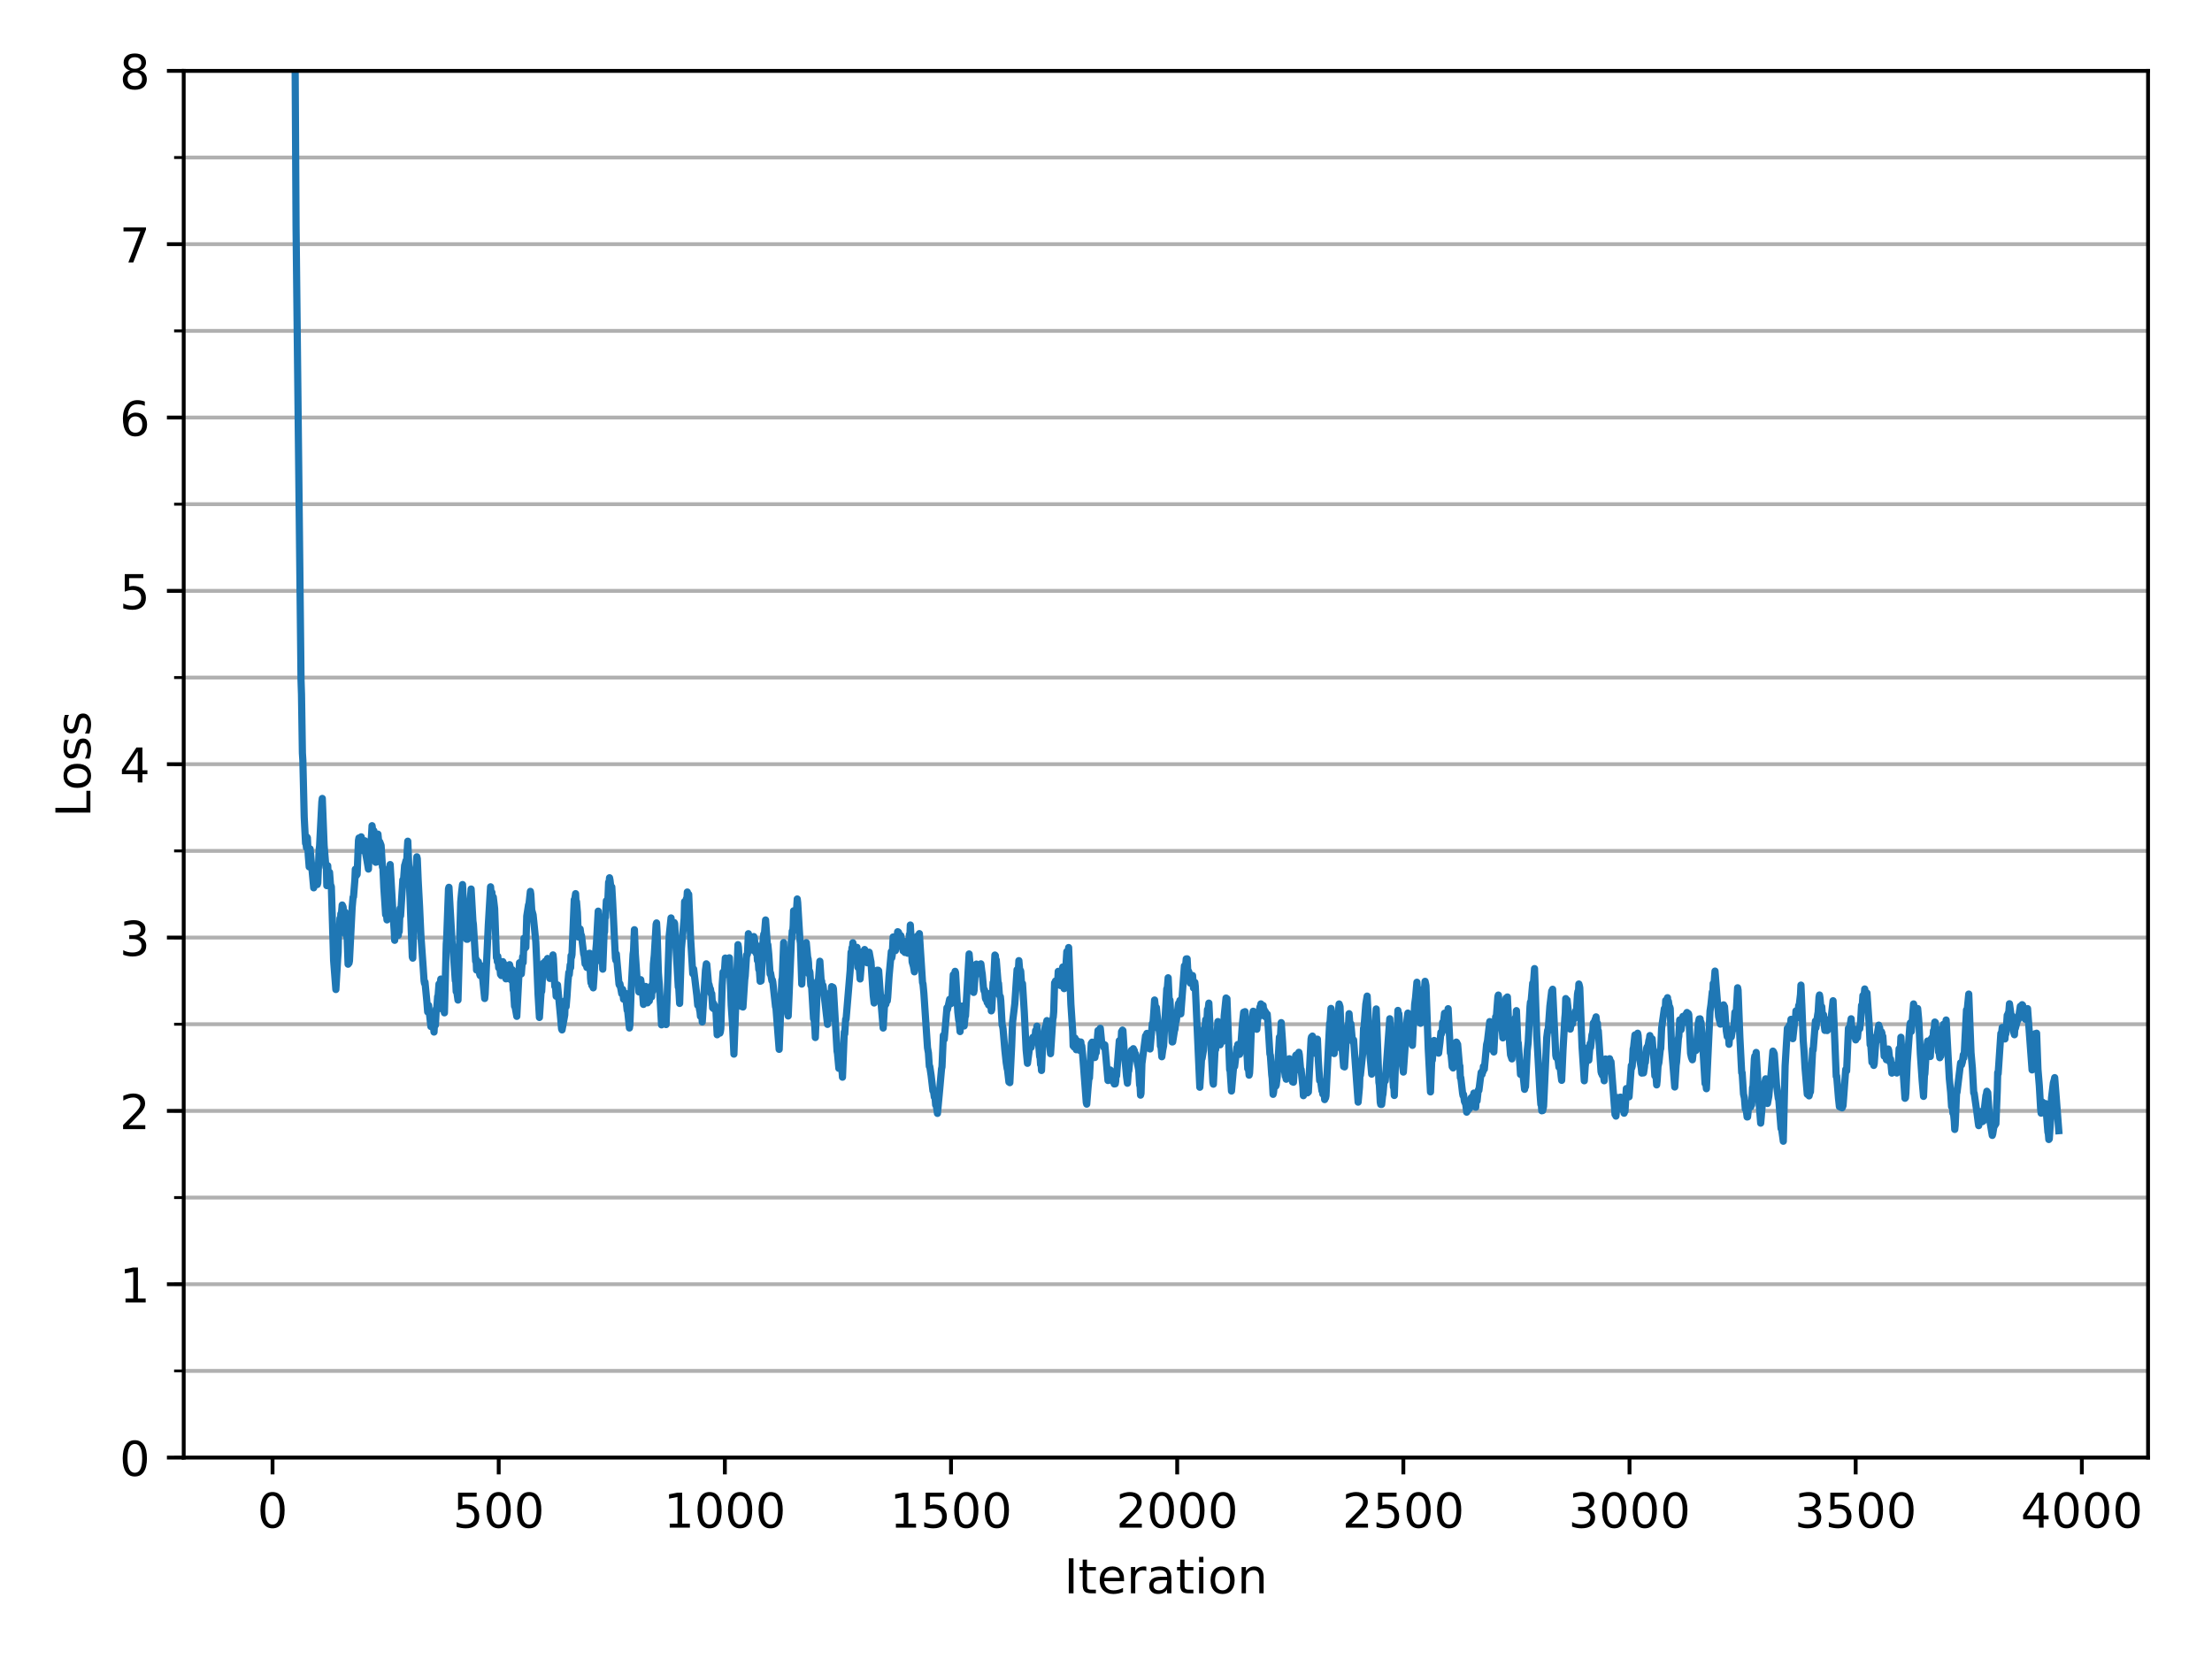 <?xml version="1.0" encoding="utf-8" standalone="no"?>
<!DOCTYPE svg PUBLIC "-//W3C//DTD SVG 1.1//EN"
  "http://www.w3.org/Graphics/SVG/1.1/DTD/svg11.dtd">
<!-- Created with matplotlib (http://matplotlib.org/) -->
<svg height="345.6pt" version="1.1" viewBox="0 0 460.8 345.6" width="460.8pt" xmlns="http://www.w3.org/2000/svg" xmlns:xlink="http://www.w3.org/1999/xlink">
 <defs>
  <style type="text/css">
*{stroke-linecap:butt;stroke-linejoin:round;}
  </style>
 </defs>
 <g id="figure_1">
  <g id="patch_1">
   <path d="M 0 345.6 
L 460.8 345.6 
L 460.8 0 
L 0 0 
z
" style="fill:#ffffff;"/>
  </g>
  <g id="axes_1">
   <g id="patch_2">
    <path d="M 38.27 303.64 
L 447.48 303.64 
L 447.48 14.76 
L 38.27 14.76 
z
" style="fill:#ffffff;"/>
   </g>
   <g id="matplotlib.axis_1">
    <g id="xtick_1">
     <g id="line2d_1">
      <defs>
       <path d="M 0 0 
L 0 3.5 
" id="mcf83c14d4c" style="stroke:#000000;stroke-width:0.8;"/>
      </defs>
      <g>
       <use style="stroke:#000000;stroke-width:0.8;" x="56.776" xlink:href="#mcf83c14d4c" y="303.64"/>
      </g>
     </g>
     <g id="text_1">
      <!-- 0 -->
      <defs>
       <path d="M 31.781 66.406 
Q 24.172 66.406 20.328 58.906 
Q 16.5 51.422 16.5 36.375 
Q 16.5 21.391 20.328 13.891 
Q 24.172 6.391 31.781 6.391 
Q 39.453 6.391 43.281 13.891 
Q 47.125 21.391 47.125 36.375 
Q 47.125 51.422 43.281 58.906 
Q 39.453 66.406 31.781 66.406 
z
M 31.781 74.219 
Q 44.047 74.219 50.516 64.516 
Q 56.984 54.828 56.984 36.375 
Q 56.984 17.969 50.516 8.266 
Q 44.047 -1.422 31.781 -1.422 
Q 19.531 -1.422 13.062 8.266 
Q 6.594 17.969 6.594 36.375 
Q 6.594 54.828 13.062 64.516 
Q 19.531 74.219 31.781 74.219 
z
" id="DejaVuSans-30"/>
      </defs>
      <g transform="translate(53.595 318.238)scale(0.1 -0.1)">
       <use xlink:href="#DejaVuSans-30"/>
      </g>
     </g>
    </g>
    <g id="xtick_2">
     <g id="line2d_2">
      <g>
       <use style="stroke:#000000;stroke-width:0.8;" x="103.89" xlink:href="#mcf83c14d4c" y="303.64"/>
      </g>
     </g>
     <g id="text_2">
      <!-- 500 -->
      <defs>
       <path d="M 10.797 72.906 
L 49.516 72.906 
L 49.516 64.594 
L 19.828 64.594 
L 19.828 46.734 
Q 21.969 47.469 24.109 47.828 
Q 26.266 48.188 28.422 48.188 
Q 40.625 48.188 47.75 41.5 
Q 54.891 34.812 54.891 23.391 
Q 54.891 11.625 47.562 5.094 
Q 40.234 -1.422 26.906 -1.422 
Q 22.312 -1.422 17.547 -0.641 
Q 12.797 0.141 7.719 1.703 
L 7.719 11.625 
Q 12.109 9.234 16.797 8.062 
Q 21.484 6.891 26.703 6.891 
Q 35.156 6.891 40.078 11.328 
Q 45.016 15.766 45.016 23.391 
Q 45.016 31 40.078 35.438 
Q 35.156 39.891 26.703 39.891 
Q 22.75 39.891 18.812 39.016 
Q 14.891 38.141 10.797 36.281 
z
" id="DejaVuSans-35"/>
      </defs>
      <g transform="translate(94.346 318.238)scale(0.1 -0.1)">
       <use xlink:href="#DejaVuSans-35"/>
       <use x="63.623" xlink:href="#DejaVuSans-30"/>
       <use x="127.246" xlink:href="#DejaVuSans-30"/>
      </g>
     </g>
    </g>
    <g id="xtick_3">
     <g id="line2d_3">
      <g>
       <use style="stroke:#000000;stroke-width:0.8;" x="151.003" xlink:href="#mcf83c14d4c" y="303.64"/>
      </g>
     </g>
     <g id="text_3">
      <!-- 1000 -->
      <defs>
       <path d="M 12.406 8.297 
L 28.516 8.297 
L 28.516 63.922 
L 10.984 60.406 
L 10.984 69.391 
L 28.422 72.906 
L 38.281 72.906 
L 38.281 8.297 
L 54.391 8.297 
L 54.391 0 
L 12.406 0 
z
" id="DejaVuSans-31"/>
      </defs>
      <g transform="translate(138.278 318.238)scale(0.1 -0.1)">
       <use xlink:href="#DejaVuSans-31"/>
       <use x="63.623" xlink:href="#DejaVuSans-30"/>
       <use x="127.246" xlink:href="#DejaVuSans-30"/>
       <use x="190.869" xlink:href="#DejaVuSans-30"/>
      </g>
     </g>
    </g>
    <g id="xtick_4">
     <g id="line2d_4">
      <g>
       <use style="stroke:#000000;stroke-width:0.8;" x="198.117" xlink:href="#mcf83c14d4c" y="303.64"/>
      </g>
     </g>
     <g id="text_4">
      <!-- 1500 -->
      <g transform="translate(185.392 318.238)scale(0.1 -0.1)">
       <use xlink:href="#DejaVuSans-31"/>
       <use x="63.623" xlink:href="#DejaVuSans-35"/>
       <use x="127.246" xlink:href="#DejaVuSans-30"/>
       <use x="190.869" xlink:href="#DejaVuSans-30"/>
      </g>
     </g>
    </g>
    <g id="xtick_5">
     <g id="line2d_5">
      <g>
       <use style="stroke:#000000;stroke-width:0.8;" x="245.231" xlink:href="#mcf83c14d4c" y="303.64"/>
      </g>
     </g>
     <g id="text_5">
      <!-- 2000 -->
      <defs>
       <path d="M 19.188 8.297 
L 53.609 8.297 
L 53.609 0 
L 7.328 0 
L 7.328 8.297 
Q 12.938 14.109 22.625 23.891 
Q 32.328 33.688 34.812 36.531 
Q 39.547 41.844 41.422 45.531 
Q 43.312 49.219 43.312 52.781 
Q 43.312 58.594 39.234 62.25 
Q 35.156 65.922 28.609 65.922 
Q 23.969 65.922 18.812 64.312 
Q 13.672 62.703 7.812 59.422 
L 7.812 69.391 
Q 13.766 71.781 18.938 73 
Q 24.125 74.219 28.422 74.219 
Q 39.75 74.219 46.484 68.547 
Q 53.219 62.891 53.219 53.422 
Q 53.219 48.922 51.531 44.891 
Q 49.859 40.875 45.406 35.406 
Q 44.188 33.984 37.641 27.219 
Q 31.109 20.453 19.188 8.297 
z
" id="DejaVuSans-32"/>
      </defs>
      <g transform="translate(232.506 318.238)scale(0.1 -0.1)">
       <use xlink:href="#DejaVuSans-32"/>
       <use x="63.623" xlink:href="#DejaVuSans-30"/>
       <use x="127.246" xlink:href="#DejaVuSans-30"/>
       <use x="190.869" xlink:href="#DejaVuSans-30"/>
      </g>
     </g>
    </g>
    <g id="xtick_6">
     <g id="line2d_6">
      <g>
       <use style="stroke:#000000;stroke-width:0.8;" x="292.344" xlink:href="#mcf83c14d4c" y="303.64"/>
      </g>
     </g>
     <g id="text_6">
      <!-- 2500 -->
      <g transform="translate(279.619 318.238)scale(0.1 -0.1)">
       <use xlink:href="#DejaVuSans-32"/>
       <use x="63.623" xlink:href="#DejaVuSans-35"/>
       <use x="127.246" xlink:href="#DejaVuSans-30"/>
       <use x="190.869" xlink:href="#DejaVuSans-30"/>
      </g>
     </g>
    </g>
    <g id="xtick_7">
     <g id="line2d_7">
      <g>
       <use style="stroke:#000000;stroke-width:0.8;" x="339.458" xlink:href="#mcf83c14d4c" y="303.64"/>
      </g>
     </g>
     <g id="text_7">
      <!-- 3000 -->
      <defs>
       <path d="M 40.578 39.312 
Q 47.656 37.797 51.625 33 
Q 55.609 28.219 55.609 21.188 
Q 55.609 10.406 48.188 4.484 
Q 40.766 -1.422 27.094 -1.422 
Q 22.516 -1.422 17.656 -0.516 
Q 12.797 0.391 7.625 2.203 
L 7.625 11.719 
Q 11.719 9.328 16.594 8.109 
Q 21.484 6.891 26.812 6.891 
Q 36.078 6.891 40.938 10.547 
Q 45.797 14.203 45.797 21.188 
Q 45.797 27.641 41.281 31.266 
Q 36.766 34.906 28.719 34.906 
L 20.219 34.906 
L 20.219 43.016 
L 29.109 43.016 
Q 36.375 43.016 40.234 45.922 
Q 44.094 48.828 44.094 54.297 
Q 44.094 59.906 40.109 62.906 
Q 36.141 65.922 28.719 65.922 
Q 24.656 65.922 20.016 65.031 
Q 15.375 64.156 9.812 62.312 
L 9.812 71.094 
Q 15.438 72.656 20.344 73.438 
Q 25.25 74.219 29.594 74.219 
Q 40.828 74.219 47.359 69.109 
Q 53.906 64.016 53.906 55.328 
Q 53.906 49.266 50.438 45.094 
Q 46.969 40.922 40.578 39.312 
z
" id="DejaVuSans-33"/>
      </defs>
      <g transform="translate(326.733 318.238)scale(0.1 -0.1)">
       <use xlink:href="#DejaVuSans-33"/>
       <use x="63.623" xlink:href="#DejaVuSans-30"/>
       <use x="127.246" xlink:href="#DejaVuSans-30"/>
       <use x="190.869" xlink:href="#DejaVuSans-30"/>
      </g>
     </g>
    </g>
    <g id="xtick_8">
     <g id="line2d_8">
      <g>
       <use style="stroke:#000000;stroke-width:0.8;" x="386.572" xlink:href="#mcf83c14d4c" y="303.64"/>
      </g>
     </g>
     <g id="text_8">
      <!-- 3500 -->
      <g transform="translate(373.847 318.238)scale(0.1 -0.1)">
       <use xlink:href="#DejaVuSans-33"/>
       <use x="63.623" xlink:href="#DejaVuSans-35"/>
       <use x="127.246" xlink:href="#DejaVuSans-30"/>
       <use x="190.869" xlink:href="#DejaVuSans-30"/>
      </g>
     </g>
    </g>
    <g id="xtick_9">
     <g id="line2d_9">
      <g>
       <use style="stroke:#000000;stroke-width:0.8;" x="433.685" xlink:href="#mcf83c14d4c" y="303.64"/>
      </g>
     </g>
     <g id="text_9">
      <!-- 4000 -->
      <defs>
       <path d="M 37.797 64.312 
L 12.891 25.391 
L 37.797 25.391 
z
M 35.203 72.906 
L 47.609 72.906 
L 47.609 25.391 
L 58.016 25.391 
L 58.016 17.188 
L 47.609 17.188 
L 47.609 0 
L 37.797 0 
L 37.797 17.188 
L 4.891 17.188 
L 4.891 26.703 
z
" id="DejaVuSans-34"/>
      </defs>
      <g transform="translate(420.96 318.238)scale(0.1 -0.1)">
       <use xlink:href="#DejaVuSans-34"/>
       <use x="63.623" xlink:href="#DejaVuSans-30"/>
       <use x="127.246" xlink:href="#DejaVuSans-30"/>
       <use x="190.869" xlink:href="#DejaVuSans-30"/>
      </g>
     </g>
    </g>
    <g id="text_10">
     <!-- Iteration -->
     <defs>
      <path d="M 9.812 72.906 
L 19.672 72.906 
L 19.672 0 
L 9.812 0 
z
" id="DejaVuSans-49"/>
      <path d="M 18.312 70.219 
L 18.312 54.688 
L 36.812 54.688 
L 36.812 47.703 
L 18.312 47.703 
L 18.312 18.016 
Q 18.312 11.328 20.141 9.422 
Q 21.969 7.516 27.594 7.516 
L 36.812 7.516 
L 36.812 0 
L 27.594 0 
Q 17.188 0 13.234 3.875 
Q 9.281 7.766 9.281 18.016 
L 9.281 47.703 
L 2.688 47.703 
L 2.688 54.688 
L 9.281 54.688 
L 9.281 70.219 
z
" id="DejaVuSans-74"/>
      <path d="M 56.203 29.594 
L 56.203 25.203 
L 14.891 25.203 
Q 15.484 15.922 20.484 11.062 
Q 25.484 6.203 34.422 6.203 
Q 39.594 6.203 44.453 7.469 
Q 49.312 8.734 54.109 11.281 
L 54.109 2.781 
Q 49.266 0.734 44.188 -0.344 
Q 39.109 -1.422 33.891 -1.422 
Q 20.797 -1.422 13.156 6.188 
Q 5.516 13.812 5.516 26.812 
Q 5.516 40.234 12.766 48.109 
Q 20.016 56 32.328 56 
Q 43.359 56 49.781 48.891 
Q 56.203 41.797 56.203 29.594 
z
M 47.219 32.234 
Q 47.125 39.594 43.094 43.984 
Q 39.062 48.391 32.422 48.391 
Q 24.906 48.391 20.391 44.141 
Q 15.875 39.891 15.188 32.172 
z
" id="DejaVuSans-65"/>
      <path d="M 41.109 46.297 
Q 39.594 47.172 37.812 47.578 
Q 36.031 48 33.891 48 
Q 26.266 48 22.188 43.047 
Q 18.109 38.094 18.109 28.812 
L 18.109 0 
L 9.078 0 
L 9.078 54.688 
L 18.109 54.688 
L 18.109 46.188 
Q 20.953 51.172 25.484 53.578 
Q 30.031 56 36.531 56 
Q 37.453 56 38.578 55.875 
Q 39.703 55.766 41.062 55.516 
z
" id="DejaVuSans-72"/>
      <path d="M 34.281 27.484 
Q 23.391 27.484 19.188 25 
Q 14.984 22.516 14.984 16.5 
Q 14.984 11.719 18.141 8.906 
Q 21.297 6.109 26.703 6.109 
Q 34.188 6.109 38.703 11.406 
Q 43.219 16.703 43.219 25.484 
L 43.219 27.484 
z
M 52.203 31.203 
L 52.203 0 
L 43.219 0 
L 43.219 8.297 
Q 40.141 3.328 35.547 0.953 
Q 30.953 -1.422 24.312 -1.422 
Q 15.922 -1.422 10.953 3.297 
Q 6 8.016 6 15.922 
Q 6 25.141 12.172 29.828 
Q 18.359 34.516 30.609 34.516 
L 43.219 34.516 
L 43.219 35.406 
Q 43.219 41.609 39.141 45 
Q 35.062 48.391 27.688 48.391 
Q 23 48.391 18.547 47.266 
Q 14.109 46.141 10.016 43.891 
L 10.016 52.203 
Q 14.938 54.109 19.578 55.047 
Q 24.219 56 28.609 56 
Q 40.484 56 46.344 49.844 
Q 52.203 43.703 52.203 31.203 
z
" id="DejaVuSans-61"/>
      <path d="M 9.422 54.688 
L 18.406 54.688 
L 18.406 0 
L 9.422 0 
z
M 9.422 75.984 
L 18.406 75.984 
L 18.406 64.594 
L 9.422 64.594 
z
" id="DejaVuSans-69"/>
      <path d="M 30.609 48.391 
Q 23.391 48.391 19.188 42.75 
Q 14.984 37.109 14.984 27.297 
Q 14.984 17.484 19.156 11.844 
Q 23.344 6.203 30.609 6.203 
Q 37.797 6.203 41.984 11.859 
Q 46.188 17.531 46.188 27.297 
Q 46.188 37.016 41.984 42.703 
Q 37.797 48.391 30.609 48.391 
z
M 30.609 56 
Q 42.328 56 49.016 48.375 
Q 55.719 40.766 55.719 27.297 
Q 55.719 13.875 49.016 6.219 
Q 42.328 -1.422 30.609 -1.422 
Q 18.844 -1.422 12.172 6.219 
Q 5.516 13.875 5.516 27.297 
Q 5.516 40.766 12.172 48.375 
Q 18.844 56 30.609 56 
z
" id="DejaVuSans-6f"/>
      <path d="M 54.891 33.016 
L 54.891 0 
L 45.906 0 
L 45.906 32.719 
Q 45.906 40.484 42.875 44.328 
Q 39.844 48.188 33.797 48.188 
Q 26.516 48.188 22.312 43.547 
Q 18.109 38.922 18.109 30.906 
L 18.109 0 
L 9.078 0 
L 9.078 54.688 
L 18.109 54.688 
L 18.109 46.188 
Q 21.344 51.125 25.703 53.562 
Q 30.078 56 35.797 56 
Q 45.219 56 50.047 50.172 
Q 54.891 44.344 54.891 33.016 
z
" id="DejaVuSans-6e"/>
     </defs>
     <g transform="translate(221.666 331.917)scale(0.1 -0.1)">
      <use xlink:href="#DejaVuSans-49"/>
      <use x="29.492" xlink:href="#DejaVuSans-74"/>
      <use x="68.701" xlink:href="#DejaVuSans-65"/>
      <use x="130.225" xlink:href="#DejaVuSans-72"/>
      <use x="171.338" xlink:href="#DejaVuSans-61"/>
      <use x="232.617" xlink:href="#DejaVuSans-74"/>
      <use x="271.826" xlink:href="#DejaVuSans-69"/>
      <use x="299.609" xlink:href="#DejaVuSans-6f"/>
      <use x="360.791" xlink:href="#DejaVuSans-6e"/>
     </g>
    </g>
   </g>
   <g id="matplotlib.axis_2">
    <g id="ytick_1">
     <g id="line2d_10">
      <defs>
       <path d="M 0 0 
L -3.5 0 
" id="mdb5b43aecd" style="stroke:#000000;stroke-width:0.8;"/>
      </defs>
      <g>
       <use style="stroke:#000000;stroke-width:0.8;" x="38.27" xlink:href="#mdb5b43aecd" y="303.64"/>
      </g>
     </g>
     <g id="text_11">
      <!-- 0 -->
      <g transform="translate(24.907 307.439)scale(0.1 -0.1)">
       <use xlink:href="#DejaVuSans-30"/>
      </g>
     </g>
    </g>
    <g id="ytick_2">
     <g id="line2d_11">
      <g>
       <use style="stroke:#000000;stroke-width:0.8;" x="38.27" xlink:href="#mdb5b43aecd" y="267.53"/>
      </g>
     </g>
     <g id="text_12">
      <!-- 1 -->
      <g transform="translate(24.907 271.329)scale(0.1 -0.1)">
       <use xlink:href="#DejaVuSans-31"/>
      </g>
     </g>
    </g>
    <g id="ytick_3">
     <g id="line2d_12">
      <g>
       <use style="stroke:#000000;stroke-width:0.8;" x="38.27" xlink:href="#mdb5b43aecd" y="231.42"/>
      </g>
     </g>
     <g id="text_13">
      <!-- 2 -->
      <g transform="translate(24.907 235.219)scale(0.1 -0.1)">
       <use xlink:href="#DejaVuSans-32"/>
      </g>
     </g>
    </g>
    <g id="ytick_4">
     <g id="line2d_13">
      <g>
       <use style="stroke:#000000;stroke-width:0.8;" x="38.27" xlink:href="#mdb5b43aecd" y="195.31"/>
      </g>
     </g>
     <g id="text_14">
      <!-- 3 -->
      <g transform="translate(24.907 199.109)scale(0.1 -0.1)">
       <use xlink:href="#DejaVuSans-33"/>
      </g>
     </g>
    </g>
    <g id="ytick_5">
     <g id="line2d_14">
      <g>
       <use style="stroke:#000000;stroke-width:0.8;" x="38.27" xlink:href="#mdb5b43aecd" y="159.2"/>
      </g>
     </g>
     <g id="text_15">
      <!-- 4 -->
      <g transform="translate(24.907 162.999)scale(0.1 -0.1)">
       <use xlink:href="#DejaVuSans-34"/>
      </g>
     </g>
    </g>
    <g id="ytick_6">
     <g id="line2d_15">
      <g>
       <use style="stroke:#000000;stroke-width:0.8;" x="38.27" xlink:href="#mdb5b43aecd" y="123.09"/>
      </g>
     </g>
     <g id="text_16">
      <!-- 5 -->
      <g transform="translate(24.907 126.889)scale(0.1 -0.1)">
       <use xlink:href="#DejaVuSans-35"/>
      </g>
     </g>
    </g>
    <g id="ytick_7">
     <g id="line2d_16">
      <g>
       <use style="stroke:#000000;stroke-width:0.8;" x="38.27" xlink:href="#mdb5b43aecd" y="86.98"/>
      </g>
     </g>
     <g id="text_17">
      <!-- 6 -->
      <defs>
       <path d="M 33.016 40.375 
Q 26.375 40.375 22.484 35.828 
Q 18.609 31.297 18.609 23.391 
Q 18.609 15.531 22.484 10.953 
Q 26.375 6.391 33.016 6.391 
Q 39.656 6.391 43.531 10.953 
Q 47.406 15.531 47.406 23.391 
Q 47.406 31.297 43.531 35.828 
Q 39.656 40.375 33.016 40.375 
z
M 52.594 71.297 
L 52.594 62.312 
Q 48.875 64.062 45.094 64.984 
Q 41.312 65.922 37.594 65.922 
Q 27.828 65.922 22.672 59.328 
Q 17.531 52.734 16.797 39.406 
Q 19.672 43.656 24.016 45.922 
Q 28.375 48.188 33.594 48.188 
Q 44.578 48.188 50.953 41.516 
Q 57.328 34.859 57.328 23.391 
Q 57.328 12.156 50.688 5.359 
Q 44.047 -1.422 33.016 -1.422 
Q 20.359 -1.422 13.672 8.266 
Q 6.984 17.969 6.984 36.375 
Q 6.984 53.656 15.188 63.938 
Q 23.391 74.219 37.203 74.219 
Q 40.922 74.219 44.703 73.484 
Q 48.484 72.75 52.594 71.297 
z
" id="DejaVuSans-36"/>
      </defs>
      <g transform="translate(24.907 90.779)scale(0.1 -0.1)">
       <use xlink:href="#DejaVuSans-36"/>
      </g>
     </g>
    </g>
    <g id="ytick_8">
     <g id="line2d_17">
      <g>
       <use style="stroke:#000000;stroke-width:0.8;" x="38.27" xlink:href="#mdb5b43aecd" y="50.87"/>
      </g>
     </g>
     <g id="text_18">
      <!-- 7 -->
      <defs>
       <path d="M 8.203 72.906 
L 55.078 72.906 
L 55.078 68.703 
L 28.609 0 
L 18.312 0 
L 43.219 64.594 
L 8.203 64.594 
z
" id="DejaVuSans-37"/>
      </defs>
      <g transform="translate(24.907 54.669)scale(0.1 -0.1)">
       <use xlink:href="#DejaVuSans-37"/>
      </g>
     </g>
    </g>
    <g id="ytick_9">
     <g id="line2d_18">
      <g>
       <use style="stroke:#000000;stroke-width:0.8;" x="38.27" xlink:href="#mdb5b43aecd" y="14.76"/>
      </g>
     </g>
     <g id="text_19">
      <!-- 8 -->
      <defs>
       <path d="M 31.781 34.625 
Q 24.75 34.625 20.719 30.859 
Q 16.703 27.094 16.703 20.516 
Q 16.703 13.922 20.719 10.156 
Q 24.75 6.391 31.781 6.391 
Q 38.812 6.391 42.859 10.172 
Q 46.922 13.969 46.922 20.516 
Q 46.922 27.094 42.891 30.859 
Q 38.875 34.625 31.781 34.625 
z
M 21.922 38.812 
Q 15.578 40.375 12.031 44.719 
Q 8.5 49.078 8.5 55.328 
Q 8.5 64.062 14.719 69.141 
Q 20.953 74.219 31.781 74.219 
Q 42.672 74.219 48.875 69.141 
Q 55.078 64.062 55.078 55.328 
Q 55.078 49.078 51.531 44.719 
Q 48 40.375 41.703 38.812 
Q 48.828 37.156 52.797 32.312 
Q 56.781 27.484 56.781 20.516 
Q 56.781 9.906 50.312 4.234 
Q 43.844 -1.422 31.781 -1.422 
Q 19.734 -1.422 13.25 4.234 
Q 6.781 9.906 6.781 20.516 
Q 6.781 27.484 10.781 32.312 
Q 14.797 37.156 21.922 38.812 
z
M 18.312 54.391 
Q 18.312 48.734 21.844 45.562 
Q 25.391 42.391 31.781 42.391 
Q 38.141 42.391 41.719 45.562 
Q 45.312 48.734 45.312 54.391 
Q 45.312 60.062 41.719 63.234 
Q 38.141 66.406 31.781 66.406 
Q 25.391 66.406 21.844 63.234 
Q 18.312 60.062 18.312 54.391 
z
" id="DejaVuSans-38"/>
      </defs>
      <g transform="translate(24.907 18.559)scale(0.1 -0.1)">
       <use xlink:href="#DejaVuSans-38"/>
      </g>
     </g>
    </g>
    <g id="ytick_10">
     <g id="line2d_19">
      <path clip-path="url(#p27d2dc2848)" d="M 38.27 303.64 
L 447.48 303.64 
" style="fill:none;stroke:#b0b0b0;stroke-linecap:square;stroke-width:0.8;"/>
     </g>
     <g id="line2d_20">
      <defs>
       <path d="M 0 0 
L -2 0 
" id="m0a4be72e18" style="stroke:#000000;stroke-width:0.6;"/>
      </defs>
      <g>
       <use style="stroke:#000000;stroke-width:0.6;" x="38.27" xlink:href="#m0a4be72e18" y="303.64"/>
      </g>
     </g>
    </g>
    <g id="ytick_11">
     <g id="line2d_21">
      <path clip-path="url(#p27d2dc2848)" d="M 38.27 285.585 
L 447.48 285.585 
" style="fill:none;stroke:#b0b0b0;stroke-linecap:square;stroke-width:0.8;"/>
     </g>
     <g id="line2d_22">
      <g>
       <use style="stroke:#000000;stroke-width:0.6;" x="38.27" xlink:href="#m0a4be72e18" y="285.585"/>
      </g>
     </g>
    </g>
    <g id="ytick_12">
     <g id="line2d_23">
      <path clip-path="url(#p27d2dc2848)" d="M 38.27 267.53 
L 447.48 267.53 
" style="fill:none;stroke:#b0b0b0;stroke-linecap:square;stroke-width:0.8;"/>
     </g>
     <g id="line2d_24">
      <g>
       <use style="stroke:#000000;stroke-width:0.6;" x="38.27" xlink:href="#m0a4be72e18" y="267.53"/>
      </g>
     </g>
    </g>
    <g id="ytick_13">
     <g id="line2d_25">
      <path clip-path="url(#p27d2dc2848)" d="M 38.27 249.475 
L 447.48 249.475 
" style="fill:none;stroke:#b0b0b0;stroke-linecap:square;stroke-width:0.8;"/>
     </g>
     <g id="line2d_26">
      <g>
       <use style="stroke:#000000;stroke-width:0.6;" x="38.27" xlink:href="#m0a4be72e18" y="249.475"/>
      </g>
     </g>
    </g>
    <g id="ytick_14">
     <g id="line2d_27">
      <path clip-path="url(#p27d2dc2848)" d="M 38.27 231.42 
L 447.48 231.42 
" style="fill:none;stroke:#b0b0b0;stroke-linecap:square;stroke-width:0.8;"/>
     </g>
     <g id="line2d_28">
      <g>
       <use style="stroke:#000000;stroke-width:0.6;" x="38.27" xlink:href="#m0a4be72e18" y="231.42"/>
      </g>
     </g>
    </g>
    <g id="ytick_15">
     <g id="line2d_29">
      <path clip-path="url(#p27d2dc2848)" d="M 38.27 213.365 
L 447.48 213.365 
" style="fill:none;stroke:#b0b0b0;stroke-linecap:square;stroke-width:0.8;"/>
     </g>
     <g id="line2d_30">
      <g>
       <use style="stroke:#000000;stroke-width:0.6;" x="38.27" xlink:href="#m0a4be72e18" y="213.365"/>
      </g>
     </g>
    </g>
    <g id="ytick_16">
     <g id="line2d_31">
      <path clip-path="url(#p27d2dc2848)" d="M 38.27 195.31 
L 447.48 195.31 
" style="fill:none;stroke:#b0b0b0;stroke-linecap:square;stroke-width:0.8;"/>
     </g>
     <g id="line2d_32">
      <g>
       <use style="stroke:#000000;stroke-width:0.6;" x="38.27" xlink:href="#m0a4be72e18" y="195.31"/>
      </g>
     </g>
    </g>
    <g id="ytick_17">
     <g id="line2d_33">
      <path clip-path="url(#p27d2dc2848)" d="M 38.27 177.255 
L 447.48 177.255 
" style="fill:none;stroke:#b0b0b0;stroke-linecap:square;stroke-width:0.8;"/>
     </g>
     <g id="line2d_34">
      <g>
       <use style="stroke:#000000;stroke-width:0.6;" x="38.27" xlink:href="#m0a4be72e18" y="177.255"/>
      </g>
     </g>
    </g>
    <g id="ytick_18">
     <g id="line2d_35">
      <path clip-path="url(#p27d2dc2848)" d="M 38.27 159.2 
L 447.48 159.2 
" style="fill:none;stroke:#b0b0b0;stroke-linecap:square;stroke-width:0.8;"/>
     </g>
     <g id="line2d_36">
      <g>
       <use style="stroke:#000000;stroke-width:0.6;" x="38.27" xlink:href="#m0a4be72e18" y="159.2"/>
      </g>
     </g>
    </g>
    <g id="ytick_19">
     <g id="line2d_37">
      <path clip-path="url(#p27d2dc2848)" d="M 38.27 141.145 
L 447.48 141.145 
" style="fill:none;stroke:#b0b0b0;stroke-linecap:square;stroke-width:0.8;"/>
     </g>
     <g id="line2d_38">
      <g>
       <use style="stroke:#000000;stroke-width:0.6;" x="38.27" xlink:href="#m0a4be72e18" y="141.145"/>
      </g>
     </g>
    </g>
    <g id="ytick_20">
     <g id="line2d_39">
      <path clip-path="url(#p27d2dc2848)" d="M 38.27 123.09 
L 447.48 123.09 
" style="fill:none;stroke:#b0b0b0;stroke-linecap:square;stroke-width:0.8;"/>
     </g>
     <g id="line2d_40">
      <g>
       <use style="stroke:#000000;stroke-width:0.6;" x="38.27" xlink:href="#m0a4be72e18" y="123.09"/>
      </g>
     </g>
    </g>
    <g id="ytick_21">
     <g id="line2d_41">
      <path clip-path="url(#p27d2dc2848)" d="M 38.27 105.035 
L 447.48 105.035 
" style="fill:none;stroke:#b0b0b0;stroke-linecap:square;stroke-width:0.8;"/>
     </g>
     <g id="line2d_42">
      <g>
       <use style="stroke:#000000;stroke-width:0.6;" x="38.27" xlink:href="#m0a4be72e18" y="105.035"/>
      </g>
     </g>
    </g>
    <g id="ytick_22">
     <g id="line2d_43">
      <path clip-path="url(#p27d2dc2848)" d="M 38.27 86.98 
L 447.48 86.98 
" style="fill:none;stroke:#b0b0b0;stroke-linecap:square;stroke-width:0.8;"/>
     </g>
     <g id="line2d_44">
      <g>
       <use style="stroke:#000000;stroke-width:0.6;" x="38.27" xlink:href="#m0a4be72e18" y="86.98"/>
      </g>
     </g>
    </g>
    <g id="ytick_23">
     <g id="line2d_45">
      <path clip-path="url(#p27d2dc2848)" d="M 38.27 68.925 
L 447.48 68.925 
" style="fill:none;stroke:#b0b0b0;stroke-linecap:square;stroke-width:0.8;"/>
     </g>
     <g id="line2d_46">
      <g>
       <use style="stroke:#000000;stroke-width:0.6;" x="38.27" xlink:href="#m0a4be72e18" y="68.925"/>
      </g>
     </g>
    </g>
    <g id="ytick_24">
     <g id="line2d_47">
      <path clip-path="url(#p27d2dc2848)" d="M 38.27 50.87 
L 447.48 50.87 
" style="fill:none;stroke:#b0b0b0;stroke-linecap:square;stroke-width:0.8;"/>
     </g>
     <g id="line2d_48">
      <g>
       <use style="stroke:#000000;stroke-width:0.6;" x="38.27" xlink:href="#m0a4be72e18" y="50.87"/>
      </g>
     </g>
    </g>
    <g id="ytick_25">
     <g id="line2d_49">
      <path clip-path="url(#p27d2dc2848)" d="M 38.27 32.815 
L 447.48 32.815 
" style="fill:none;stroke:#b0b0b0;stroke-linecap:square;stroke-width:0.8;"/>
     </g>
     <g id="line2d_50">
      <g>
       <use style="stroke:#000000;stroke-width:0.6;" x="38.27" xlink:href="#m0a4be72e18" y="32.815"/>
      </g>
     </g>
    </g>
    <g id="ytick_26">
     <g id="line2d_51">
      <path clip-path="url(#p27d2dc2848)" d="M 38.27 14.76 
L 447.48 14.76 
" style="fill:none;stroke:#b0b0b0;stroke-linecap:square;stroke-width:0.8;"/>
     </g>
     <g id="line2d_52">
      <g>
       <use style="stroke:#000000;stroke-width:0.6;" x="38.27" xlink:href="#m0a4be72e18" y="14.76"/>
      </g>
     </g>
    </g>
    <g id="text_20">
     <!-- Loss -->
     <defs>
      <path d="M 9.812 72.906 
L 19.672 72.906 
L 19.672 8.297 
L 55.172 8.297 
L 55.172 0 
L 9.812 0 
z
" id="DejaVuSans-4c"/>
      <path d="M 44.281 53.078 
L 44.281 44.578 
Q 40.484 46.531 36.375 47.5 
Q 32.281 48.484 27.875 48.484 
Q 21.188 48.484 17.844 46.438 
Q 14.5 44.391 14.5 40.281 
Q 14.5 37.156 16.891 35.375 
Q 19.281 33.594 26.516 31.984 
L 29.594 31.297 
Q 39.156 29.25 43.188 25.516 
Q 47.219 21.781 47.219 15.094 
Q 47.219 7.469 41.188 3.016 
Q 35.156 -1.422 24.609 -1.422 
Q 20.219 -1.422 15.453 -0.562 
Q 10.688 0.297 5.422 2 
L 5.422 11.281 
Q 10.406 8.688 15.234 7.391 
Q 20.062 6.109 24.812 6.109 
Q 31.156 6.109 34.562 8.281 
Q 37.984 10.453 37.984 14.406 
Q 37.984 18.062 35.516 20.016 
Q 33.062 21.969 24.703 23.781 
L 21.578 24.516 
Q 13.234 26.266 9.516 29.906 
Q 5.812 33.547 5.812 39.891 
Q 5.812 47.609 11.281 51.797 
Q 16.75 56 26.812 56 
Q 31.781 56 36.172 55.266 
Q 40.578 54.547 44.281 53.078 
z
" id="DejaVuSans-73"/>
     </defs>
     <g transform="translate(18.828 170.254)rotate(-90)scale(0.1 -0.1)">
      <use xlink:href="#DejaVuSans-4c"/>
      <use x="55.697" xlink:href="#DejaVuSans-6f"/>
      <use x="116.879" xlink:href="#DejaVuSans-73"/>
      <use x="168.979" xlink:href="#DejaVuSans-73"/>
     </g>
    </g>
   </g>
   <g id="line2d_53">
    <path clip-path="url(#p27d2dc2848)" d="M 61.399 -1 
L 61.676 47.319 
L 62.713 141.789 
L 62.807 144.627 
L 62.995 156.869 
L 63.089 158.397 
L 63.372 170.229 
L 63.655 175.685 
L 63.749 175.631 
L 63.843 176.588 
L 63.937 174.37 
L 64.032 174.534 
L 64.22 178.171 
L 64.409 180.586 
L 64.597 176.832 
L 65.351 184.953 
L 65.539 183.442 
L 65.634 184.318 
L 65.916 183.169 
L 66.105 184.262 
L 66.199 183.928 
L 66.482 177.042 
L 66.576 176.225 
L 67.047 167.052 
L 67.141 166.331 
L 67.518 176.101 
L 67.895 180.684 
L 67.989 180.435 
L 68.083 184.501 
L 68.272 180.334 
L 68.366 182.284 
L 68.555 181.708 
L 68.649 181.709 
L 68.837 184.221 
L 69.026 184.722 
L 69.497 200.078 
L 69.968 206.134 
L 70.345 199.721 
L 70.439 198.38 
L 70.533 193.909 
L 70.628 194.639 
L 70.722 193.685 
L 70.816 191.322 
L 70.91 191.874 
L 71.005 190.353 
L 71.099 190.659 
L 71.287 188.529 
L 71.476 188.952 
L 71.664 191.045 
L 71.853 189.972 
L 72.041 194.684 
L 72.135 194.523 
L 72.324 195.667 
L 72.512 200.864 
L 72.606 200.344 
L 72.701 200.632 
L 72.795 200.177 
L 73.36 189.029 
L 73.549 186.922 
L 73.643 186.828 
L 73.926 183.321 
L 74.02 181.073 
L 74.208 182.429 
L 74.397 182.14 
L 74.679 175.058 
L 74.774 174.563 
L 74.868 176.905 
L 74.962 175.297 
L 75.056 175.434 
L 75.151 175.661 
L 75.245 174.325 
L 75.339 175.167 
L 75.433 174.942 
L 75.527 174.986 
L 75.716 177.242 
L 75.81 176.901 
L 75.904 177.155 
L 75.999 175.144 
L 76.187 177.834 
L 76.47 179.391 
L 76.752 181.043 
L 76.847 178.517 
L 76.941 178.856 
L 77.035 179.117 
L 77.412 173.744 
L 77.506 172.005 
L 77.695 173.456 
L 77.789 173.796 
L 77.883 173.067 
L 78.072 178.052 
L 78.26 179.625 
L 78.354 177.997 
L 78.448 179.585 
L 78.637 174.482 
L 78.731 173.761 
L 78.92 175.686 
L 79.108 175.376 
L 79.391 176.115 
L 79.673 180.635 
L 79.768 180.691 
L 79.956 184.898 
L 80.239 189.071 
L 80.333 190.551 
L 80.427 189.434 
L 80.616 191.631 
L 81.087 182.759 
L 81.181 181.941 
L 81.275 180.098 
L 81.841 189.887 
L 82.123 193.981 
L 82.218 195.882 
L 82.406 192.638 
L 82.5 192.691 
L 82.594 192.518 
L 82.689 191.526 
L 82.783 191.895 
L 82.971 194.846 
L 83.066 193.73 
L 83.16 194.065 
L 83.348 189.249 
L 83.443 190.792 
L 83.819 184.904 
L 83.914 183.296 
L 84.008 184.035 
L 84.291 180.266 
L 84.385 180.035 
L 84.573 179.306 
L 84.667 180.808 
L 84.856 176.738 
L 84.95 175.235 
L 85.892 199.373 
L 85.987 199.603 
L 86.269 189.583 
L 86.646 180.805 
L 86.74 180.136 
L 86.835 178.487 
L 86.929 178.903 
L 87.117 183.476 
L 87.4 188.776 
L 87.683 194.912 
L 88.154 201.474 
L 88.342 204.342 
L 88.437 204.867 
L 88.531 204.57 
L 88.908 208.465 
L 89.096 210.808 
L 89.19 210.519 
L 89.285 209.429 
L 89.756 213.843 
L 89.85 213.795 
L 90.038 213.982 
L 90.321 214.143 
L 90.415 214.994 
L 90.51 213.205 
L 90.604 213.499 
L 90.698 213.577 
L 90.886 210.119 
L 90.981 210.193 
L 91.169 207.591 
L 91.263 207.459 
L 91.452 204.985 
L 91.546 205.801 
L 91.735 204.674 
L 91.829 203.957 
L 91.923 204.489 
L 92.206 210.308 
L 92.3 210.029 
L 92.394 208.945 
L 92.583 210.993 
L 92.959 196.663 
L 93.054 195.387 
L 93.431 185.149 
L 93.525 184.839 
L 94.184 196.512 
L 94.373 197.642 
L 94.844 204.292 
L 94.938 204.43 
L 95.032 206.562 
L 95.127 206.318 
L 95.409 208.332 
L 95.975 187.886 
L 96.163 185.856 
L 96.352 184.268 
L 96.634 190.204 
L 96.917 193.591 
L 97.011 193.066 
L 97.105 193.238 
L 97.2 195.661 
L 97.294 195.555 
L 97.388 195.665 
L 97.671 188.957 
L 97.765 189.106 
L 97.859 189.036 
L 98.142 185.199 
L 98.519 191.895 
L 98.613 192.522 
L 99.084 200.255 
L 99.178 199.783 
L 99.273 202.079 
L 99.367 200.533 
L 99.555 201.594 
L 99.65 200.358 
L 99.932 202.961 
L 100.027 203.228 
L 100.121 201.118 
L 100.215 202.26 
L 100.309 201.731 
L 100.403 202.267 
L 100.686 205.261 
L 100.969 208.007 
L 101.063 207.073 
L 101.723 192.688 
L 102.194 184.739 
L 102.382 187.022 
L 102.476 185.904 
L 102.571 187.659 
L 102.665 187.56 
L 102.759 186.873 
L 103.042 189.273 
L 103.419 199.482 
L 103.513 199.095 
L 103.607 200.339 
L 103.701 199.217 
L 103.89 201.619 
L 103.984 201.279 
L 104.078 200.984 
L 104.267 202.983 
L 104.455 203.236 
L 104.644 200.345 
L 104.738 200.322 
L 104.926 200.726 
L 105.021 202.035 
L 105.115 201.356 
L 105.209 201.419 
L 105.397 203.914 
L 105.492 203.753 
L 105.68 202.968 
L 105.774 203.865 
L 105.869 202.15 
L 105.963 202.387 
L 106.151 200.955 
L 106.246 201.347 
L 106.34 203.979 
L 106.434 203.582 
L 106.528 204.202 
L 106.717 202.015 
L 106.905 206.22 
L 106.999 206.539 
L 107.188 209.619 
L 107.282 209.616 
L 107.659 211.728 
L 108.224 200.55 
L 108.319 200.783 
L 108.601 202.886 
L 108.884 199.271 
L 108.978 200.526 
L 109.167 195.448 
L 109.261 195.875 
L 109.355 197.558 
L 109.449 197.307 
L 109.543 197.332 
L 109.732 190.848 
L 110.109 188.452 
L 110.203 188.297 
L 110.486 185.689 
L 110.58 186.296 
L 110.768 189.567 
L 111.051 190.575 
L 111.334 193.329 
L 111.616 196.192 
L 111.805 200.346 
L 112.088 207.172 
L 112.37 211.955 
L 112.747 206.199 
L 112.841 206.534 
L 113.03 203.089 
L 113.218 200.618 
L 113.313 200.676 
L 113.407 200.496 
L 113.501 201.91 
L 113.595 200.246 
L 113.878 202.197 
L 114.066 199.666 
L 114.538 203.829 
L 114.82 200.853 
L 114.914 201.172 
L 115.009 201.915 
L 115.103 201.527 
L 115.197 198.926 
L 115.291 199.743 
L 115.574 205.484 
L 115.668 205.428 
L 115.762 206.05 
L 115.857 207.539 
L 115.951 205.852 
L 116.045 206.237 
L 116.139 205.175 
L 116.799 212.128 
L 116.987 214.328 
L 117.082 214.551 
L 117.647 211.433 
L 117.741 208.44 
L 117.93 209.716 
L 118.118 207.514 
L 118.307 204.599 
L 118.495 202.588 
L 118.589 203.022 
L 118.778 200.984 
L 118.872 201.577 
L 118.966 199.071 
L 119.06 199.382 
L 119.155 198.865 
L 119.626 187.427 
L 119.72 187.469 
L 119.908 186.164 
L 120.003 188.074 
L 120.097 187.823 
L 120.285 190.087 
L 120.474 195.188 
L 120.568 194.875 
L 120.851 193.52 
L 121.039 194.905 
L 121.133 194.879 
L 121.605 198.825 
L 121.699 199.02 
L 121.887 200.812 
L 121.981 200.37 
L 122.264 201.552 
L 122.358 200.192 
L 122.547 200.958 
L 122.735 198.603 
L 122.83 198.581 
L 123.018 203.685 
L 123.112 204.742 
L 123.206 203.707 
L 123.301 205.289 
L 123.489 204.822 
L 123.583 205.787 
L 123.772 202.945 
L 123.96 199.786 
L 124.243 196.61 
L 124.62 189.807 
L 124.903 194.938 
L 124.997 195.806 
L 125.279 200.354 
L 125.468 199.339 
L 125.562 201.898 
L 125.845 194.374 
L 125.939 194.184 
L 126.033 190.756 
L 126.127 191.111 
L 126.316 187.646 
L 126.41 187.818 
L 126.599 188.254 
L 126.787 183.775 
L 126.881 183.937 
L 126.976 182.857 
L 127.07 183.318 
L 127.258 184.877 
L 127.447 184.767 
L 127.635 188.05 
L 128.2 199.549 
L 128.295 200.052 
L 128.389 198.73 
L 128.954 205.037 
L 129.049 205.259 
L 129.143 204.939 
L 129.52 207.006 
L 129.708 206.109 
L 129.897 208.151 
L 129.991 208.088 
L 130.085 207.424 
L 130.179 207.537 
L 130.273 206.91 
L 130.65 210.465 
L 130.745 210.476 
L 131.122 214.15 
L 131.216 213.544 
L 131.498 205.931 
L 131.875 198.808 
L 131.97 198.132 
L 132.158 193.676 
L 132.346 198.642 
L 132.723 204.064 
L 132.818 204.73 
L 132.912 204.23 
L 133.006 204.833 
L 133.1 206.636 
L 133.195 206.384 
L 133.383 204.585 
L 133.477 204.087 
L 133.854 206.858 
L 134.043 209.237 
L 134.231 207.309 
L 134.325 207.379 
L 134.514 205.495 
L 134.702 207.258 
L 134.796 207.376 
L 134.891 208.911 
L 135.079 207.66 
L 135.268 208.518 
L 135.456 206.651 
L 135.644 207.463 
L 135.739 207.685 
L 135.833 205.143 
L 135.927 206.53 
L 136.116 200.807 
L 136.304 198.961 
L 136.681 192.556 
L 136.775 192.265 
L 136.869 193.91 
L 137.152 202.601 
L 137.341 205.066 
L 137.623 210.073 
L 137.812 213.499 
L 138.094 211.457 
L 138.189 211.368 
L 138.377 212.186 
L 138.471 211.999 
L 138.66 213.265 
L 138.754 213.436 
L 138.942 208.79 
L 139.414 194.852 
L 139.79 191.221 
L 139.979 193.993 
L 140.073 194.115 
L 140.167 195.25 
L 140.45 192.181 
L 140.544 192.397 
L 141.298 205.622 
L 141.392 205.705 
L 141.581 209.034 
L 141.958 197.538 
L 142.523 191.298 
L 142.617 187.814 
L 142.711 189.613 
L 142.806 189.54 
L 142.994 187.209 
L 143.088 187.451 
L 143.183 185.822 
L 143.371 188.314 
L 143.465 186.301 
L 143.842 195.075 
L 144.313 202.81 
L 144.408 202.922 
L 144.502 201.87 
L 145.067 206.586 
L 145.161 207.338 
L 145.35 209.416 
L 145.444 208.493 
L 145.538 208.86 
L 145.727 210.332 
L 145.821 210.757 
L 145.915 211.724 
L 146.104 210.691 
L 146.198 211.226 
L 146.292 212.891 
L 146.952 202.16 
L 147.14 200.78 
L 147.234 200.881 
L 147.611 205.093 
L 147.706 205.081 
L 147.8 205.5 
L 147.894 206.593 
L 147.988 206 
L 148.177 207.112 
L 148.271 206.987 
L 148.459 209.949 
L 148.554 208.88 
L 148.648 210.124 
L 148.742 209.233 
L 149.119 210.099 
L 149.402 215.564 
L 149.779 213.31 
L 149.967 215.223 
L 150.061 214.944 
L 150.155 214.314 
L 150.438 205.259 
L 150.627 202.502 
L 150.721 202.644 
L 150.815 203.195 
L 150.909 202.5 
L 151.098 199.58 
L 151.192 201.257 
L 151.286 200.434 
L 151.569 202.442 
L 151.663 201.598 
L 151.757 201.806 
L 151.946 199.526 
L 152.323 209.415 
L 152.605 213.504 
L 152.888 219.596 
L 153.736 196.787 
L 153.83 197.375 
L 154.396 207.027 
L 154.49 209.681 
L 154.584 209.64 
L 154.678 209.555 
L 154.773 209.783 
L 155.149 204.011 
L 155.244 203.324 
L 155.526 198.93 
L 155.621 198.97 
L 155.715 198.683 
L 155.903 194.508 
L 155.997 195.867 
L 156.092 195.472 
L 156.28 197.614 
L 156.374 196.965 
L 156.563 197.841 
L 156.751 195.288 
L 156.94 197.997 
L 157.034 195.105 
L 157.128 195.392 
L 157.505 198.583 
L 157.599 196.941 
L 157.788 200.091 
L 157.882 199.192 
L 158.07 201.96 
L 158.165 201.667 
L 158.353 204.419 
L 158.447 204.083 
L 158.542 204.343 
L 158.636 202.99 
L 158.824 197.414 
L 159.107 194.596 
L 159.201 195.133 
L 159.484 191.646 
L 159.861 196.914 
L 159.955 196.803 
L 160.143 198.742 
L 160.426 202.919 
L 160.52 202.704 
L 160.803 204.304 
L 160.897 204.154 
L 160.992 204.591 
L 161.557 209.728 
L 161.651 210.025 
L 162.311 218.6 
L 162.876 204.115 
L 162.97 203.717 
L 163.253 196.342 
L 163.536 203.402 
L 163.724 205.705 
L 164.101 211.174 
L 164.195 211.649 
L 164.855 195.94 
L 164.949 195.543 
L 165.043 193.953 
L 165.138 194.068 
L 165.232 192.821 
L 165.326 189.738 
L 165.703 191.986 
L 165.797 191.784 
L 166.08 187.271 
L 166.174 188.042 
L 166.457 192.809 
L 166.645 195.838 
L 166.739 196.502 
L 167.022 205.002 
L 167.305 198.932 
L 167.399 199.028 
L 167.493 198.203 
L 167.587 199.615 
L 167.682 199.385 
L 167.776 197.209 
L 167.87 197.407 
L 167.964 196.362 
L 168.247 199.375 
L 168.341 199.733 
L 168.435 200.606 
L 168.53 202.912 
L 168.624 202.243 
L 168.718 202.542 
L 168.907 205.284 
L 169.001 205.279 
L 169.095 205.866 
L 169.472 212.223 
L 169.566 211.879 
L 169.755 214.192 
L 169.849 216.135 
L 170.226 206.261 
L 170.32 204.341 
L 170.414 205.33 
L 170.791 200.245 
L 171.074 204.511 
L 171.168 204.38 
L 171.357 206.482 
L 171.451 205.28 
L 172.393 213.395 
L 172.581 211.519 
L 172.676 212.345 
L 172.77 211.203 
L 172.864 211.595 
L 173.053 206.613 
L 173.147 206.959 
L 173.241 205.533 
L 173.43 205.952 
L 173.524 205.671 
L 173.618 205.971 
L 174.372 218.962 
L 174.466 219.463 
L 174.749 222.559 
L 174.843 221.867 
L 174.937 222.152 
L 175.031 222.1 
L 175.22 221.661 
L 175.314 221.741 
L 175.503 224.4 
L 175.879 214.974 
L 175.974 215.389 
L 176.162 212.318 
L 176.256 212.313 
L 177.104 202.171 
L 177.293 198.358 
L 177.387 198.955 
L 177.481 197.434 
L 177.576 197.779 
L 177.67 196.388 
L 177.858 199.21 
L 177.952 198.092 
L 178.235 199.961 
L 178.329 198.11 
L 178.424 198.2 
L 178.518 197.342 
L 178.706 201.511 
L 178.895 199.993 
L 179.177 203.939 
L 179.649 198.283 
L 179.743 199.802 
L 179.837 199.452 
L 179.931 199.675 
L 180.12 197.801 
L 180.308 200.423 
L 180.497 199.284 
L 180.591 199.479 
L 180.685 200.574 
L 180.968 198.645 
L 181.062 198.356 
L 181.345 199.904 
L 181.439 200.353 
L 181.91 207.348 
L 182.098 208.943 
L 182.193 208.612 
L 182.475 203.728 
L 182.664 202.155 
L 182.758 202.113 
L 182.852 202.386 
L 182.946 202.121 
L 183.041 202.223 
L 183.418 207.472 
L 183.983 214.161 
L 184.266 209.264 
L 184.36 209.475 
L 184.454 209.033 
L 184.548 209.192 
L 184.643 207.74 
L 184.831 208.513 
L 184.925 207.757 
L 185.208 203.404 
L 185.679 198.221 
L 185.773 199.536 
L 185.868 198.994 
L 186.056 195.185 
L 186.527 198.034 
L 186.716 197.162 
L 186.904 195.04 
L 186.998 194.097 
L 187.092 194.128 
L 187.187 194.232 
L 187.564 196.39 
L 187.658 194.902 
L 187.752 195.547 
L 187.846 197.052 
L 187.941 196.658 
L 188.035 196.959 
L 188.129 198.081 
L 188.223 196.681 
L 188.317 197.043 
L 188.412 196.121 
L 188.506 198.419 
L 188.6 196.361 
L 188.694 196.463 
L 188.977 198.222 
L 189.071 198.572 
L 189.165 197.936 
L 189.26 196.158 
L 189.354 197.025 
L 189.448 194.665 
L 189.542 195.337 
L 189.637 192.698 
L 189.825 196.032 
L 190.014 200.369 
L 190.296 201.347 
L 190.485 202.452 
L 190.579 201.716 
L 190.673 199.213 
L 190.767 200.046 
L 190.956 196.173 
L 191.144 194.963 
L 191.427 195.865 
L 191.521 194.488 
L 192.181 204.702 
L 192.275 204.936 
L 192.463 206.943 
L 193.217 218.275 
L 193.406 219.327 
L 193.594 222.136 
L 193.688 222.154 
L 193.971 224.041 
L 194.348 227.243 
L 194.442 227.075 
L 194.631 228.534 
L 194.725 227.796 
L 194.913 230.187 
L 195.008 230.005 
L 195.29 231.941 
L 195.761 226.892 
L 196.138 222.66 
L 196.233 222.261 
L 196.515 215.684 
L 196.704 216.516 
L 197.269 209.932 
L 197.363 210.343 
L 197.834 208.164 
L 197.929 208.199 
L 198.023 208.352 
L 198.117 209.078 
L 198.306 208.313 
L 198.588 203.044 
L 198.777 204.056 
L 198.965 202.345 
L 199.059 202.615 
L 199.53 210.827 
L 199.719 212.517 
L 199.813 212.8 
L 200.002 214.896 
L 200.379 209.578 
L 200.473 210.296 
L 200.567 209.899 
L 200.755 211.499 
L 200.85 213.73 
L 201.038 211.796 
L 201.132 211.644 
L 201.886 198.725 
L 202.075 200.922 
L 202.357 203.366 
L 202.452 202.566 
L 202.64 205.532 
L 202.734 205.626 
L 202.828 206.742 
L 202.923 206.289 
L 203.205 201.848 
L 203.3 201.664 
L 203.394 200.834 
L 203.582 202.069 
L 203.676 202.085 
L 203.771 201.24 
L 203.959 202.828 
L 204.053 201.383 
L 204.148 201.97 
L 204.336 200.782 
L 204.525 202.327 
L 204.619 202.879 
L 204.901 206.023 
L 204.996 206.418 
L 205.09 206.21 
L 205.278 207.929 
L 205.373 208.188 
L 205.467 207.85 
L 205.655 208.85 
L 205.749 206.961 
L 205.938 209.346 
L 206.032 208.901 
L 206.126 207.438 
L 206.221 207.933 
L 206.315 209.726 
L 206.409 208.436 
L 206.503 210.585 
L 206.598 210.322 
L 206.88 204.684 
L 206.974 204.97 
L 207.257 198.951 
L 207.351 199.057 
L 207.446 200.175 
L 207.54 199.963 
L 207.917 204.722 
L 208.011 204.844 
L 208.199 207.347 
L 208.388 207.605 
L 208.482 208.483 
L 208.765 213.563 
L 208.859 213.767 
L 208.953 214.323 
L 209.33 218.757 
L 209.613 221.374 
L 209.801 222.58 
L 209.895 222.922 
L 210.178 225.404 
L 210.272 224.03 
L 210.367 225.539 
L 210.744 217.96 
L 210.932 212.974 
L 211.403 209.081 
L 211.874 201.999 
L 212.063 201.866 
L 212.157 201.862 
L 212.251 200.117 
L 212.44 202.363 
L 212.534 202.092 
L 212.628 202.266 
L 212.817 205.149 
L 212.911 204.771 
L 213.005 204.912 
L 213.382 210.873 
L 213.759 218.638 
L 214.041 221.511 
L 214.701 216.628 
L 214.795 218.192 
L 215.172 216.083 
L 215.266 216.492 
L 215.549 215.791 
L 215.643 215.865 
L 215.738 214.686 
L 215.832 214.821 
L 215.926 214.652 
L 216.02 213.766 
L 216.209 215.546 
L 216.586 220.165 
L 216.68 220.328 
L 216.774 221.779 
L 216.868 221.435 
L 216.963 223.001 
L 217.245 216.459 
L 217.434 215.978 
L 217.528 215.836 
L 217.716 214 
L 217.811 214.001 
L 218.093 212.609 
L 218.376 215.073 
L 218.47 215.023 
L 218.564 217.727 
L 218.659 217.69 
L 218.847 219.504 
L 219.318 212.31 
L 219.412 211.887 
L 219.507 210.775 
L 219.695 204.732 
L 219.789 205.402 
L 219.884 204.353 
L 219.978 204.451 
L 220.072 205.006 
L 220.166 204.42 
L 220.26 205.182 
L 220.355 204.32 
L 220.449 202.348 
L 220.543 202.466 
L 220.637 202.439 
L 220.92 205.31 
L 221.109 204.506 
L 221.297 202.061 
L 221.391 201.44 
L 221.674 205.948 
L 221.768 205.831 
L 222.239 198.225 
L 222.333 198.213 
L 222.522 198.894 
L 222.616 197.387 
L 223.087 209.173 
L 223.464 214.877 
L 223.558 217.886 
L 223.653 216.99 
L 223.747 218.121 
L 223.841 217.791 
L 223.935 216.242 
L 224.03 216.588 
L 224.218 218.68 
L 224.312 218.226 
L 224.406 216.813 
L 224.595 217.609 
L 224.689 217.597 
L 224.783 217.862 
L 224.878 218.798 
L 225.16 217.068 
L 225.255 218.185 
L 225.349 217.896 
L 225.537 219.748 
L 226.291 229.662 
L 226.385 230.013 
L 226.668 226.455 
L 226.856 224.452 
L 226.951 224.567 
L 227.328 217.382 
L 227.516 217.099 
L 227.61 217.333 
L 227.799 218.59 
L 227.987 220.3 
L 228.081 220.302 
L 228.27 219.108 
L 228.364 219.295 
L 228.741 214.665 
L 228.929 215.776 
L 229.212 214.201 
L 229.495 217.103 
L 229.589 217.53 
L 229.683 217.454 
L 229.777 217.429 
L 229.966 218.195 
L 230.154 217.669 
L 230.814 225.091 
L 230.908 224.311 
L 231.002 224.404 
L 231.097 224.33 
L 231.285 222.893 
L 231.474 223.771 
L 231.568 225.006 
L 231.662 223.819 
L 231.85 225.318 
L 231.945 225.072 
L 232.133 225.812 
L 232.227 224.977 
L 232.322 225.78 
L 232.416 225.255 
L 232.51 223.648 
L 232.604 224.114 
L 233.17 216.792 
L 233.264 217.085 
L 233.452 217.256 
L 233.547 217.011 
L 233.641 214.903 
L 233.735 215.858 
L 233.829 214.587 
L 233.923 214.674 
L 234.206 219.13 
L 234.677 224.216 
L 234.866 225.658 
L 235.054 223.203 
L 235.148 223.057 
L 235.525 219.168 
L 235.62 219.577 
L 235.714 218.774 
L 235.808 218.947 
L 235.902 219.624 
L 235.996 219.344 
L 236.091 218.46 
L 236.185 218.937 
L 236.279 218.82 
L 236.468 219.752 
L 236.562 219.553 
L 237.221 222.888 
L 237.41 226.081 
L 237.504 226.286 
L 237.598 228.139 
L 237.693 227.782 
L 237.881 221.601 
L 238.635 215.793 
L 238.729 216.411 
L 238.823 216.448 
L 238.917 215.275 
L 239.2 218.333 
L 239.294 217.416 
L 239.389 217.48 
L 239.483 217.359 
L 239.577 218.524 
L 240.048 213.216 
L 240.142 213.744 
L 240.425 209.855 
L 240.519 208.32 
L 240.708 210.058 
L 240.896 209.88 
L 241.367 214.401 
L 241.462 214.296 
L 241.65 215.99 
L 241.744 217.918 
L 241.839 217.67 
L 242.027 220.142 
L 242.215 218.768 
L 242.404 217.821 
L 242.687 212.517 
L 243.063 205.975 
L 243.158 206.097 
L 243.346 203.687 
L 243.535 207.752 
L 243.629 208.564 
L 243.723 208.33 
L 244.1 215.345 
L 244.194 217.065 
L 244.288 217.044 
L 244.477 215.867 
L 244.665 214.67 
L 244.76 214.456 
L 244.948 212.525 
L 245.042 212.706 
L 245.513 209.014 
L 245.608 209.827 
L 245.796 208.406 
L 245.984 211.21 
L 246.738 201.197 
L 246.833 201.953 
L 246.927 201.847 
L 247.115 199.753 
L 247.209 200.04 
L 247.304 199.742 
L 247.492 203.249 
L 247.586 202.293 
L 247.681 202.522 
L 247.963 204.805 
L 248.057 204.833 
L 248.246 203.404 
L 248.34 203.99 
L 248.434 203.212 
L 248.623 205.812 
L 248.717 205.081 
L 248.811 205.561 
L 248.906 204.638 
L 249 205.469 
L 249.942 226.494 
L 250.225 222.066 
L 250.319 220.192 
L 250.413 220.5 
L 250.696 218.846 
L 250.884 214.201 
L 250.979 214.621 
L 251.167 212.417 
L 251.261 212.406 
L 251.45 212.174 
L 251.544 210.29 
L 251.638 210.667 
L 251.827 208.964 
L 252.203 216.796 
L 252.675 225.454 
L 252.769 225.854 
L 253.146 218.015 
L 253.24 218.653 
L 253.334 217.31 
L 253.428 217.797 
L 253.711 212.809 
L 253.994 216.26 
L 254.182 217.649 
L 254.276 215.332 
L 254.371 215.844 
L 254.465 214.732 
L 254.653 216.967 
L 254.842 215.331 
L 255.03 211.565 
L 255.407 207.901 
L 255.501 209.698 
L 255.596 208.041 
L 256.161 222.852 
L 256.255 222.966 
L 256.538 227.281 
L 257.009 221.903 
L 257.103 221.563 
L 257.198 222.154 
L 257.669 218.197 
L 257.763 218.529 
L 257.857 217.589 
L 257.951 217.709 
L 258.234 219.635 
L 258.422 218.881 
L 258.799 213.471 
L 259.082 210.856 
L 259.271 211.635 
L 259.365 210.743 
L 259.647 217.045 
L 259.93 222.618 
L 260.024 222.688 
L 260.119 222.928 
L 260.213 223.98 
L 260.307 223.545 
L 260.401 221.885 
L 260.684 213.9 
L 260.967 211.323 
L 261.061 210.657 
L 261.155 211.106 
L 261.438 213.59 
L 261.626 212.743 
L 261.815 214.413 
L 262.003 212.168 
L 262.097 212.066 
L 262.474 209.759 
L 262.568 209.742 
L 262.663 209.128 
L 262.757 210.583 
L 262.851 210.207 
L 263.04 210.544 
L 263.134 209.458 
L 263.228 210.483 
L 263.322 210.277 
L 263.417 211.702 
L 263.605 210.761 
L 263.699 211.862 
L 263.793 211.668 
L 263.888 211.567 
L 263.982 211.26 
L 264.17 213.575 
L 264.547 219.578 
L 264.641 219.846 
L 264.924 223.864 
L 265.018 224.614 
L 265.207 227.974 
L 265.301 227.584 
L 265.584 224.843 
L 265.678 225.137 
L 265.772 226.263 
L 265.866 226.025 
L 266.055 224.395 
L 266.526 216.059 
L 266.62 215.961 
L 266.714 216.458 
L 266.903 213.031 
L 267.186 217.119 
L 267.468 222.095 
L 267.751 224.22 
L 267.845 224.111 
L 267.939 224.822 
L 268.034 223.7 
L 268.128 224.357 
L 268.411 221.523 
L 268.599 220.551 
L 268.693 221.704 
L 268.787 221.37 
L 268.882 222.154 
L 268.976 221.634 
L 269.07 222.469 
L 269.259 225.375 
L 269.353 225.233 
L 269.447 225.448 
L 269.636 222.653 
L 269.73 223.161 
L 269.918 219.895 
L 270.012 219.763 
L 270.201 221.25 
L 270.578 219.209 
L 270.672 219.705 
L 270.955 222.884 
L 271.049 222.804 
L 271.426 226.448 
L 271.52 228.251 
L 271.991 225.947 
L 272.18 226.912 
L 272.368 227.665 
L 272.462 227.384 
L 272.557 227.485 
L 273.122 216.427 
L 273.216 216.021 
L 273.31 216.409 
L 273.405 215.836 
L 273.593 216.332 
L 273.782 218.819 
L 274.158 219.508 
L 274.347 216.749 
L 274.441 216.476 
L 274.63 220.902 
L 274.912 225.108 
L 275.006 225.031 
L 275.101 225.174 
L 275.383 227.231 
L 275.478 227.08 
L 275.572 227.921 
L 275.666 227.825 
L 275.76 228.053 
L 275.855 227.384 
L 275.949 229.065 
L 276.043 228.604 
L 276.137 228.713 
L 276.231 228.253 
L 276.985 213.163 
L 277.079 212.933 
L 277.268 210.073 
L 277.551 213.924 
L 277.645 213.963 
L 277.928 219.478 
L 278.022 217.793 
L 278.21 218.464 
L 278.493 213.382 
L 278.681 211.883 
L 278.964 209.144 
L 279.152 209.726 
L 279.435 216.476 
L 279.906 222.18 
L 280.001 221.941 
L 280.095 222.259 
L 280.566 214.606 
L 280.66 214.444 
L 280.943 213.065 
L 281.037 211.171 
L 281.225 213.562 
L 281.32 213.55 
L 281.414 213.288 
L 281.697 216.518 
L 281.791 216.565 
L 281.885 217.11 
L 281.979 216.639 
L 282.922 229.596 
L 283.204 226.477 
L 283.298 223.898 
L 283.393 223.995 
L 283.864 219.579 
L 284.052 214.184 
L 284.147 214.02 
L 284.523 209.177 
L 284.806 207.502 
L 284.995 211.183 
L 285.371 219.541 
L 285.748 223.763 
L 286.031 220.81 
L 286.408 214.447 
L 286.502 213.931 
L 286.691 210.184 
L 287.256 225.494 
L 287.35 226.005 
L 287.539 229.651 
L 287.633 230.068 
L 287.727 229.292 
L 287.821 230.074 
L 288.01 228.335 
L 288.104 227.912 
L 288.387 224.573 
L 288.575 225.174 
L 289.517 212.224 
L 289.989 221.751 
L 290.271 226.466 
L 290.366 226.293 
L 290.46 228.206 
L 290.648 223.045 
L 291.025 216.459 
L 291.214 210.485 
L 291.308 211.357 
L 291.402 211.193 
L 292.062 220.776 
L 292.344 223.34 
L 293.098 212.524 
L 293.287 211.045 
L 293.569 214.562 
L 293.663 214.259 
L 293.852 215.721 
L 293.946 215.776 
L 294.04 215.159 
L 294.229 217.768 
L 294.417 213.823 
L 294.512 213.055 
L 294.7 209.214 
L 294.888 207.839 
L 295.077 205.694 
L 295.171 204.618 
L 295.36 207.944 
L 295.548 208.441 
L 295.925 213.173 
L 296.019 212.086 
L 296.113 212.786 
L 296.585 205.965 
L 296.679 206.848 
L 296.867 204.426 
L 296.961 204.836 
L 297.056 205.341 
L 297.527 218.502 
L 297.998 227.465 
L 298.281 220.318 
L 298.375 220.872 
L 298.658 217.374 
L 298.752 216.749 
L 299.034 217.287 
L 299.129 218.03 
L 299.223 217.07 
L 299.411 218.143 
L 299.506 217.838 
L 299.694 219.391 
L 299.977 217.08 
L 300.165 215.056 
L 300.259 215.415 
L 300.354 214.854 
L 300.448 214.946 
L 300.542 212.962 
L 300.636 213.079 
L 300.731 212.773 
L 300.919 211.067 
L 301.107 211.047 
L 301.202 211.329 
L 301.296 211.234 
L 301.39 211.892 
L 301.484 211.278 
L 301.579 212.293 
L 301.673 210.13 
L 302.144 219.348 
L 302.238 219.21 
L 302.521 222.209 
L 302.615 222.046 
L 302.709 222.47 
L 303.086 220.312 
L 303.275 217.796 
L 303.369 217.089 
L 303.463 217.171 
L 303.557 218.228 
L 303.652 217.546 
L 304.028 221.895 
L 304.123 222.069 
L 304.217 224.507 
L 304.311 224.5 
L 304.688 227.783 
L 304.782 228.257 
L 304.877 227.994 
L 305.065 229.435 
L 305.348 230.063 
L 305.536 231.684 
L 305.63 231.359 
L 305.725 231.421 
L 306.007 229.904 
L 306.101 230.971 
L 306.384 229.59 
L 306.478 228.689 
L 306.667 229.461 
L 306.855 228.261 
L 306.95 228.749 
L 307.044 227.704 
L 307.138 227.875 
L 307.421 230.663 
L 307.515 228.512 
L 307.609 229.437 
L 307.703 229.34 
L 307.892 227.509 
L 307.986 227.016 
L 308.08 227.147 
L 308.551 223.412 
L 308.74 223.818 
L 308.834 223.023 
L 308.928 223.271 
L 309.023 222.153 
L 309.211 222.73 
L 309.682 217.627 
L 309.871 216.843 
L 310.342 212.814 
L 310.624 217.038 
L 310.719 218.586 
L 310.813 217.259 
L 310.907 218.262 
L 311.001 217.89 
L 311.096 217.917 
L 311.19 219.146 
L 311.567 211.834 
L 311.661 212.532 
L 312.038 207.61 
L 312.132 207.288 
L 312.792 213.644 
L 312.98 215.094 
L 313.074 216.207 
L 313.263 210.336 
L 313.357 211.355 
L 313.451 210.563 
L 313.545 208.792 
L 313.64 209.184 
L 313.734 207.932 
L 313.828 208.862 
L 314.017 207.684 
L 314.488 217.471 
L 314.676 219.754 
L 314.959 220.59 
L 315.336 214.104 
L 315.43 214.087 
L 315.713 211.952 
L 315.807 213.041 
L 315.901 210.532 
L 316.184 217.216 
L 316.278 217.264 
L 316.655 222.262 
L 316.749 223.82 
L 316.843 223.744 
L 317.032 221.867 
L 317.126 222.11 
L 317.315 224.249 
L 317.597 226.93 
L 317.691 226.15 
L 317.786 226.382 
L 318.163 218.757 
L 318.351 217.142 
L 318.728 209.684 
L 318.822 208.758 
L 318.916 209.118 
L 319.293 204.81 
L 319.388 205.634 
L 319.67 201.774 
L 320.141 215.771 
L 320.801 227.58 
L 320.989 230.077 
L 321.084 229.847 
L 321.178 231.394 
L 321.272 231.07 
L 321.366 231.352 
L 321.555 230.473 
L 322.214 216.142 
L 322.403 214.623 
L 322.497 214.826 
L 322.874 209.577 
L 323.251 206.428 
L 323.345 206.607 
L 323.439 206.081 
L 324.099 219.847 
L 324.193 220.288 
L 324.287 219.907 
L 324.382 220.429 
L 324.476 219.967 
L 324.758 222.311 
L 324.947 222.271 
L 325.041 222.597 
L 325.23 224.351 
L 325.324 225.057 
L 325.607 218.631 
L 325.983 212.118 
L 326.078 211.062 
L 326.172 208.023 
L 326.36 208.616 
L 326.455 208.329 
L 326.737 210.925 
L 326.831 211.063 
L 327.02 213.862 
L 327.114 214.388 
L 327.397 212.557 
L 327.585 213.258 
L 327.68 211.878 
L 327.774 212.392 
L 327.868 211.468 
L 327.962 212.236 
L 328.056 211.889 
L 328.245 210.57 
L 328.339 210.647 
L 328.433 210.243 
L 328.622 207.125 
L 328.716 206.528 
L 328.81 207.05 
L 328.904 204.987 
L 328.999 205.308 
L 329.093 205.762 
L 329.564 218.026 
L 330.035 225.149 
L 330.224 222.223 
L 330.695 218.294 
L 330.789 218.533 
L 330.977 220.857 
L 331.26 217.38 
L 331.354 218.189 
L 331.637 215.543 
L 331.731 215.349 
L 331.826 214.666 
L 331.92 213.101 
L 332.014 213.193 
L 332.108 212.838 
L 332.202 214.682 
L 332.297 212.358 
L 332.391 212.411 
L 332.485 211.832 
L 332.674 213.585 
L 332.768 213.173 
L 332.862 214.973 
L 332.956 214.737 
L 333.522 223.231 
L 333.616 223.605 
L 333.71 223.502 
L 333.804 223.998 
L 333.899 222.905 
L 334.181 225.144 
L 334.464 220.604 
L 334.652 223.155 
L 334.841 222.757 
L 334.935 220.738 
L 335.123 222.667 
L 335.218 222.318 
L 335.312 220.552 
L 335.5 221.324 
L 335.595 221.18 
L 336.443 232.176 
L 336.537 232.264 
L 336.631 232.505 
L 336.82 230.419 
L 337.008 228.636 
L 337.102 228.982 
L 337.196 229.461 
L 337.385 229.016 
L 337.479 228.927 
L 337.573 228.551 
L 337.668 228.754 
L 337.762 229.619 
L 337.856 229.283 
L 338.139 231.358 
L 338.233 231.1 
L 338.327 231.907 
L 338.421 231.451 
L 338.516 231.5 
L 338.798 226.767 
L 338.893 226.792 
L 339.081 227.287 
L 339.269 228.221 
L 339.364 228.486 
L 339.835 221.962 
L 339.929 222.428 
L 340.023 222.047 
L 340.212 218.529 
L 340.306 218.149 
L 340.589 215.595 
L 340.683 216.31 
L 340.777 218.279 
L 341.154 215.234 
L 341.248 215.725 
L 341.531 220.483 
L 341.908 222.499 
L 342.002 223.546 
L 342.096 223.129 
L 342.19 223.517 
L 342.285 223.226 
L 342.379 223.506 
L 342.567 222.278 
L 342.662 220.959 
L 342.756 221.334 
L 343.039 218.33 
L 343.133 218.075 
L 343.227 218.461 
L 343.51 216.691 
L 343.604 216.453 
L 343.698 215.725 
L 343.887 218.12 
L 343.981 217.839 
L 344.169 216.39 
L 344.546 220.876 
L 344.735 224.115 
L 344.923 223.46 
L 345.112 226.007 
L 345.206 225.184 
L 345.394 222.115 
L 345.583 221.32 
L 345.865 218.668 
L 345.96 218.467 
L 346.148 214.159 
L 346.713 210.112 
L 346.808 210.082 
L 346.902 210.448 
L 346.996 208.414 
L 347.185 209.738 
L 347.373 207.835 
L 347.467 209.881 
L 347.561 208.588 
L 347.75 209.853 
L 347.844 209.767 
L 347.938 210.105 
L 348.221 218.372 
L 348.881 226.442 
L 349.163 221.923 
L 349.258 221.268 
L 349.634 216.394 
L 349.729 215.869 
L 349.917 212.457 
L 350.106 213.703 
L 350.2 214.505 
L 350.577 211.735 
L 350.671 212.4 
L 350.765 212.222 
L 350.859 212.969 
L 350.954 212.954 
L 351.048 212.853 
L 351.142 212.429 
L 351.236 211.234 
L 351.331 211.245 
L 351.425 210.917 
L 351.519 211.829 
L 351.707 211.124 
L 351.802 211.314 
L 352.179 219.426 
L 352.367 220.303 
L 352.555 220.768 
L 352.932 217.436 
L 353.027 217.311 
L 353.121 217.502 
L 353.309 218.834 
L 353.404 218.379 
L 353.78 213.152 
L 353.969 212.275 
L 354.063 213.907 
L 354.157 212.239 
L 354.252 213.388 
L 354.346 212.953 
L 354.723 217.979 
L 355.194 225.721 
L 355.288 225.652 
L 355.382 225.89 
L 355.477 226.803 
L 356.23 210.626 
L 356.419 209.326 
L 356.701 206.637 
L 356.796 207.94 
L 356.89 204.876 
L 356.984 205.194 
L 357.078 204.864 
L 357.267 202.297 
L 357.455 204.733 
L 358.021 211.787 
L 358.398 213.343 
L 358.492 212.273 
L 358.68 213.159 
L 358.774 213.13 
L 358.869 212.82 
L 358.963 212.032 
L 359.057 209.333 
L 359.151 210.585 
L 359.246 209.704 
L 359.623 214.732 
L 359.811 215.941 
L 359.905 215.183 
L 359.999 215.361 
L 360.094 215.885 
L 360.188 217.545 
L 360.376 215.044 
L 360.471 214.425 
L 360.659 216.01 
L 360.847 214.859 
L 361.036 214.405 
L 361.224 213.625 
L 361.413 210.879 
L 361.507 211.106 
L 361.601 210.744 
L 361.696 210.78 
L 361.978 205.769 
L 362.072 206.28 
L 362.449 216.134 
L 362.826 223.465 
L 362.92 223.471 
L 363.203 227.903 
L 363.392 228.735 
L 363.58 231.03 
L 363.674 230.431 
L 363.957 232.689 
L 364.051 232.672 
L 364.334 229.893 
L 364.428 230.368 
L 364.617 229.967 
L 364.711 230.596 
L 364.805 229.78 
L 364.899 230.177 
L 365.088 226.559 
L 365.182 226.31 
L 365.465 220.627 
L 365.559 220.009 
L 365.653 220.073 
L 365.747 220.409 
L 365.842 219.24 
L 366.124 224.078 
L 366.313 228.09 
L 366.595 231.576 
L 366.784 233.974 
L 367.443 226.302 
L 367.632 225.58 
L 367.82 224.741 
L 368.197 229.873 
L 368.48 228.335 
L 368.668 226.029 
L 368.763 225.958 
L 369.328 218.965 
L 369.422 219.061 
L 369.611 219.533 
L 370.082 226.011 
L 370.459 228.882 
L 370.553 229.049 
L 371.024 235.088 
L 371.118 235.003 
L 371.495 237.742 
L 371.872 222.034 
L 372.343 214.216 
L 372.437 214.532 
L 372.532 214.421 
L 372.626 214.724 
L 372.72 213.636 
L 372.814 214.594 
L 372.909 214.433 
L 373.097 212.347 
L 373.191 213.109 
L 373.285 213.15 
L 373.474 216.376 
L 373.945 211.989 
L 374.039 212.229 
L 374.134 210.584 
L 374.228 210.929 
L 374.322 212.075 
L 374.51 210.899 
L 374.605 210.729 
L 374.699 209.46 
L 374.793 209.567 
L 375.076 207.179 
L 375.17 205.215 
L 375.358 209.503 
L 375.641 216.746 
L 375.83 219.194 
L 376.018 222.435 
L 376.489 227.954 
L 376.583 228.033 
L 376.678 227.331 
L 376.866 228.295 
L 377.055 227.505 
L 377.149 227.446 
L 377.62 218.562 
L 377.714 218.764 
L 377.997 215.205 
L 378.185 212.703 
L 378.28 214.135 
L 378.656 211.376 
L 378.751 210.85 
L 378.939 207.713 
L 379.033 207.272 
L 379.128 207.828 
L 379.41 210.87 
L 379.504 209.712 
L 379.693 212.373 
L 379.787 212.279 
L 379.881 211.398 
L 380.07 213.954 
L 380.164 214.655 
L 380.258 213.028 
L 380.353 213.449 
L 380.447 213.19 
L 380.635 214.683 
L 380.824 214.448 
L 381.201 212.283 
L 381.389 213.206 
L 381.577 211.081 
L 381.86 208.472 
L 382.143 214.904 
L 382.52 224.239 
L 382.614 224.165 
L 382.991 228.778 
L 383.179 230.529 
L 383.274 230.561 
L 383.368 230.428 
L 383.462 230.684 
L 383.556 230.626 
L 383.65 230.542 
L 383.745 230.783 
L 383.933 230.359 
L 384.499 222.785 
L 384.593 222.757 
L 384.687 223.102 
L 385.064 214.206 
L 385.158 214.817 
L 385.252 214.728 
L 385.629 212.23 
L 385.723 214.16 
L 385.818 214.028 
L 385.912 214.094 
L 386.1 215.832 
L 386.195 214.692 
L 386.383 216.005 
L 386.477 215.973 
L 386.572 216.631 
L 386.666 215.282 
L 386.76 215.509 
L 386.854 215.679 
L 386.948 216.147 
L 387.137 214.246 
L 387.231 214.467 
L 387.325 214.014 
L 387.42 214.305 
L 387.608 212.675 
L 387.796 209.425 
L 387.891 210.302 
L 388.079 207.381 
L 388.173 207.735 
L 388.268 208.27 
L 388.456 206.023 
L 388.55 206.783 
L 388.645 206.604 
L 388.833 207.974 
L 388.927 206.858 
L 389.398 213.628 
L 389.587 217.629 
L 389.681 217.063 
L 389.964 221.293 
L 390.058 220.82 
L 390.152 220.799 
L 390.246 220.974 
L 390.341 221.944 
L 390.435 221.549 
L 390.718 217.607 
L 390.906 215.842 
L 391 215.866 
L 391.377 213.555 
L 391.471 214.451 
L 391.566 214.087 
L 391.754 216.563 
L 391.942 214.928 
L 392.037 215.202 
L 392.131 216.808 
L 392.225 215.882 
L 392.508 220.02 
L 392.602 219.529 
L 392.696 219.845 
L 392.791 219.67 
L 392.979 220.766 
L 393.167 220.362 
L 393.356 218.525 
L 393.45 218.811 
L 393.733 221.305 
L 393.827 220.626 
L 394.11 223.549 
L 394.204 221.939 
L 394.298 222.977 
L 394.487 222.552 
L 394.675 222.094 
L 394.769 222.253 
L 394.864 221.899 
L 395.146 223.53 
L 395.523 220.6 
L 395.617 218.462 
L 395.712 219.174 
L 395.9 218.191 
L 395.994 216.078 
L 396.277 220.722 
L 396.842 228.795 
L 396.937 228.682 
L 397.031 227.695 
L 397.313 221.309 
L 397.596 217.375 
L 397.879 213.439 
L 397.973 213.077 
L 398.161 214.872 
L 398.35 212.693 
L 398.633 209.133 
L 399.01 211.67 
L 399.104 210.142 
L 399.386 211.168 
L 399.481 210.089 
L 399.669 212.102 
L 399.763 213.41 
L 400.046 219.582 
L 400.423 225.14 
L 400.706 228.398 
L 400.894 224.093 
L 400.988 223.684 
L 401.271 218.997 
L 401.554 216.862 
L 401.742 219.337 
L 401.836 218.193 
L 401.931 218.381 
L 402.119 220.091 
L 402.307 216.419 
L 402.496 216.149 
L 402.59 216.541 
L 402.684 216.166 
L 402.779 214.719 
L 402.873 215.092 
L 403.061 212.908 
L 403.156 212.987 
L 403.438 216.081 
L 403.532 214.933 
L 403.815 219.103 
L 403.909 218.958 
L 404.098 220.341 
L 404.192 219.431 
L 404.286 220.023 
L 404.38 219.175 
L 404.663 214.155 
L 404.757 214.233 
L 404.852 213.388 
L 404.946 213.492 
L 405.134 214.159 
L 405.229 214.099 
L 405.417 212.486 
L 406.077 224.687 
L 406.359 227.567 
L 406.548 230.538 
L 406.642 230.182 
L 406.736 230.456 
L 406.83 231.91 
L 406.925 231.687 
L 407.113 233.567 
L 407.207 235.284 
L 407.302 234.363 
L 407.584 227.749 
L 407.678 227.59 
L 408.432 221.404 
L 408.621 221.834 
L 408.809 221.196 
L 408.998 219.713 
L 409.092 220.378 
L 409.186 219.673 
L 409.657 210.375 
L 409.751 210.966 
L 410.128 207.08 
L 410.599 219.259 
L 410.882 222.524 
L 411.165 227.673 
L 411.259 227.734 
L 411.824 231.711 
L 412.107 233.909 
L 412.201 234.493 
L 412.578 231.573 
L 412.955 233.668 
L 413.049 233.526 
L 413.144 233.549 
L 413.426 230.619 
L 413.709 228.191 
L 413.803 227.937 
L 413.897 227.327 
L 414.086 227.624 
L 414.463 233.113 
L 415.028 236.529 
L 415.122 236.219 
L 415.405 234.441 
L 415.499 234.559 
L 415.594 234.11 
L 415.688 234.258 
L 415.782 234.095 
L 416.065 227.282 
L 416.159 223.43 
L 416.253 223.685 
L 416.818 215.273 
L 416.913 215.725 
L 417.101 214.033 
L 417.29 214.712 
L 417.384 215.328 
L 417.478 214.925 
L 417.667 216.436 
L 417.761 215.197 
L 417.855 215.394 
L 417.949 214.446 
L 418.138 211.497 
L 418.232 212.657 
L 418.326 211.083 
L 418.42 211.483 
L 418.609 209.097 
L 419.08 212.504 
L 419.174 211.631 
L 419.457 214.959 
L 419.645 215.557 
L 419.74 213.999 
L 419.834 214.223 
L 420.305 212.414 
L 420.399 212.491 
L 420.588 211.476 
L 420.87 209.625 
L 420.964 209.82 
L 421.059 209.505 
L 421.153 209.72 
L 421.247 209.294 
L 421.341 209.376 
L 421.53 211.977 
L 421.624 212.012 
L 421.718 211.605 
L 421.907 212.337 
L 422.189 210.561 
L 422.284 210.914 
L 422.378 210.112 
L 423.32 222.882 
L 423.509 220.893 
L 423.98 215.319 
L 424.074 215.46 
L 424.262 215.237 
L 424.545 222.774 
L 424.828 226.179 
L 425.11 231.071 
L 425.205 231.896 
L 425.487 229.597 
L 425.582 230.989 
L 425.676 230.924 
L 425.864 231.234 
L 426.147 229.903 
L 426.618 235.861 
L 426.712 236.181 
L 426.807 237.378 
L 426.901 237.255 
L 427.183 233.133 
L 427.372 228.711 
L 427.749 225.595 
L 427.937 224.939 
L 428.031 224.492 
L 428.22 226.9 
L 428.88 235.541 
L 428.88 235.541 
" style="fill:none;stroke:#1f77b4;stroke-linecap:square;stroke-width:1.5;"/>
   </g>
   <g id="patch_3">
    <path d="M 38.27 303.64 
L 38.27 14.76 
" style="fill:none;stroke:#000000;stroke-linecap:square;stroke-linejoin:miter;stroke-width:0.8;"/>
   </g>
   <g id="patch_4">
    <path d="M 447.48 303.64 
L 447.48 14.76 
" style="fill:none;stroke:#000000;stroke-linecap:square;stroke-linejoin:miter;stroke-width:0.8;"/>
   </g>
   <g id="patch_5">
    <path d="M 38.27 303.64 
L 447.48 303.64 
" style="fill:none;stroke:#000000;stroke-linecap:square;stroke-linejoin:miter;stroke-width:0.8;"/>
   </g>
   <g id="patch_6">
    <path d="M 38.27 14.76 
L 447.48 14.76 
" style="fill:none;stroke:#000000;stroke-linecap:square;stroke-linejoin:miter;stroke-width:0.8;"/>
   </g>
  </g>
 </g>
 <defs>
  <clipPath id="p27d2dc2848">
   <rect height="288.88" width="409.21" x="38.27" y="14.76"/>
  </clipPath>
 </defs>
</svg>
